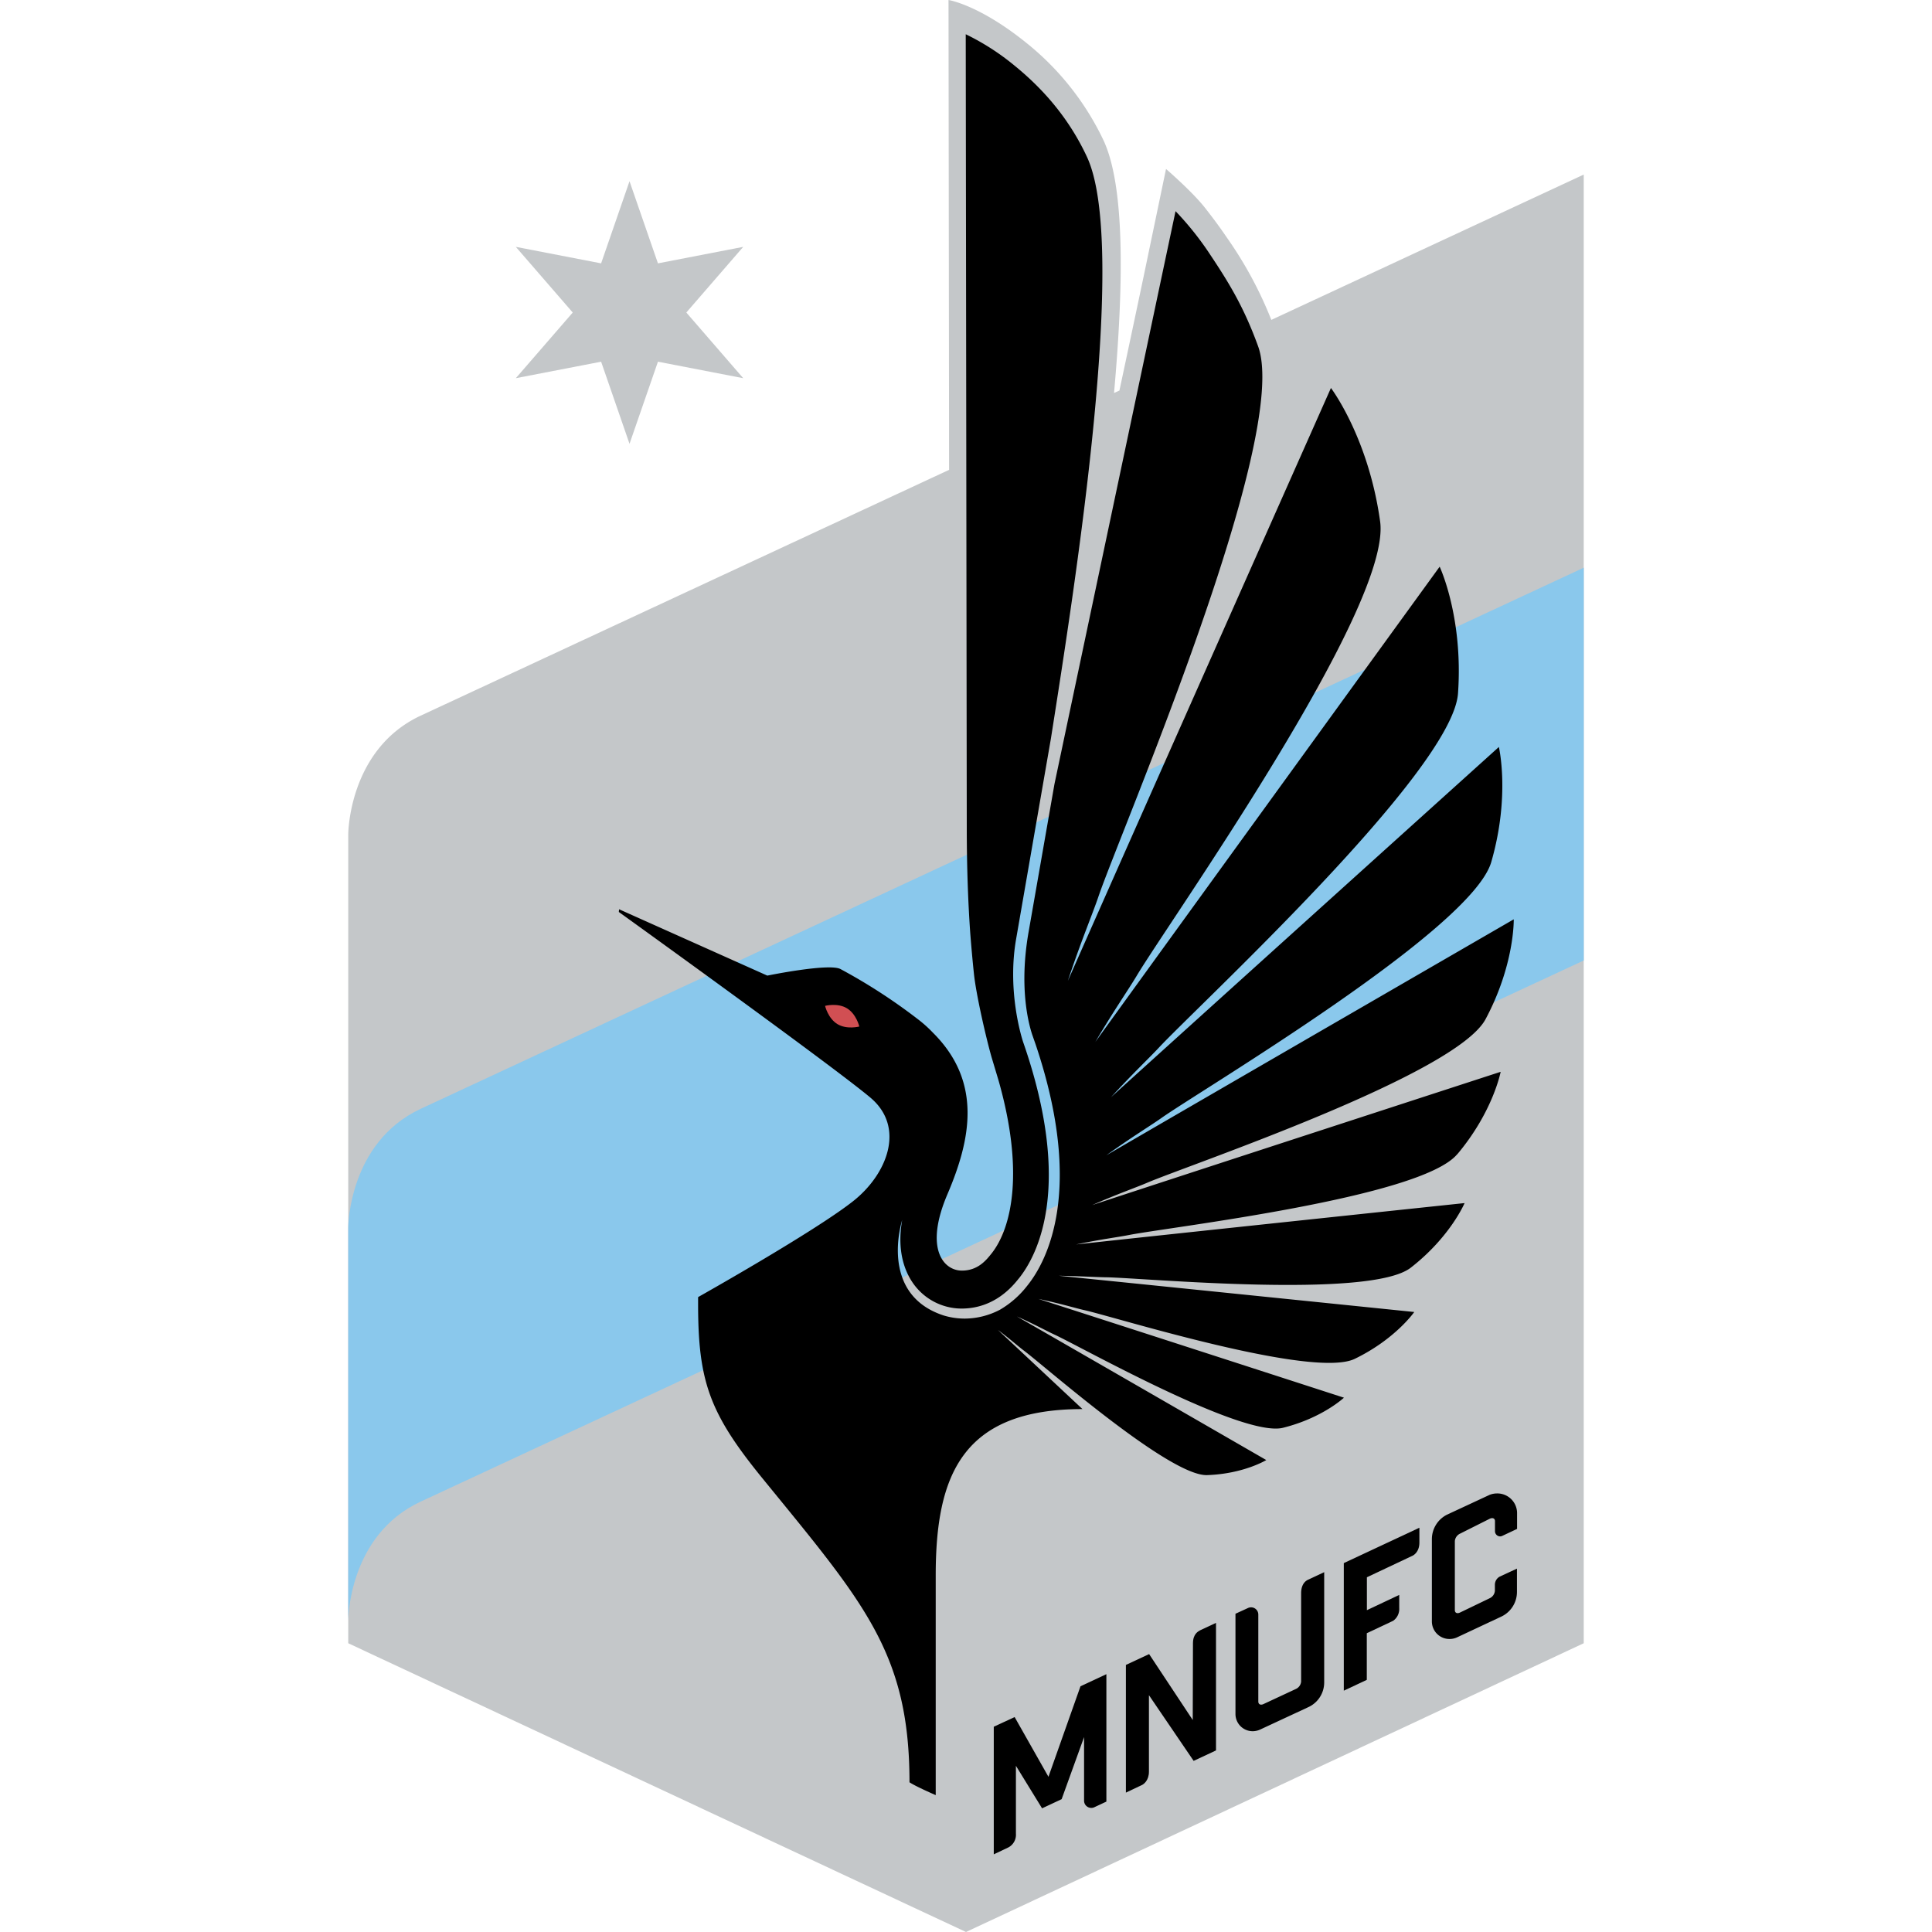 <svg xmlns="http://www.w3.org/2000/svg" xmlns:xlink="http://www.w3.org/1999/xlink" id="Layer_1" data-name="Layer 1" viewBox="0 0 800 800"><defs><style>.cls-1{fill:none;}.cls-2{clip-path:url(#clip-path);}.cls-3{clip-path:url(#clip-path-2);}.cls-4{fill:#c4c7c9;}.cls-5{fill:#8ac8ec;}.cls-6{fill:#d14f53;}</style><clipPath id="clip-path"><rect class="cls-1" x="144.2" width="511.59" height="800"></rect></clipPath><clipPath id="clip-path-2"><rect class="cls-1" x="144.2" y="-0.01" width="511.59" height="800.01"></rect></clipPath></defs><title>MIN-Logo</title><g class="cls-2"><g id="MIN-Logo"><g class="cls-3"><path class="cls-4" d="M482.82,70l-9.29,44.58c-2.74,13-6.16,29.18-10,47.14l-2.23,1c4.28-48,4.16-86.27-4.35-104.59a114.59,114.59,0,0,0-32.06-40.46C405.36,1.92,392.76,0,392.76,0L393,194.55,174.08,296.39c-29.83,14-29.88,49.11-29.88,49.11V680.43L400,800,655.79,680.43V72.29L526.43,132.46a163.79,163.79,0,0,0-18.54-34.27c-3-4.42-6.06-8.49-9-12.23-5.24-6.66-16.07-16-16.07-16"></path><polygon class="cls-4" points="248.91 149.77 260.67 183.78 272.44 149.77 307.75 156.6 284.19 129.41 307.75 102.22 272.44 109.05 260.67 75.04 248.91 109.05 213.59 102.22 237.16 129.41 213.59 156.6 248.91 149.77"></polygon><path class="cls-5" d="M174.08,459.19c-29.83,14-29.88,49.09-29.88,49.09V670.93s0-35.13,29.88-49.09L655.8,397.71V235.07Z"></path><path d="M603.39,478c14.88-17.67,18-34.19,18-34.19S494.13,485.21,452.25,499c10.49-4.62,18.09-7.24,22.68-9.21C492,482.46,602.75,445.21,615.15,422c12.09-22.65,11.66-41.33,11.66-41.33s-124.13,71.8-168.69,97.71c10.42-7.5,18.12-12.14,22.68-15.36,16.85-11.91,128.62-78,136.71-106.1,7.91-27.41,3.14-47.61,3.14-47.61s-118,106.4-160.58,145c8.82-9.63,15.58-16,19.57-20.26C495.2,417.19,601.4,319.56,603.73,287.12c2.23-31.62-7.6-52.47-7.6-52.47S489.57,381.55,453.57,431.42c7.57-12.84,13.58-21.48,17-27.18,13-21.9,105.89-152.53,100.91-188.31-4.85-34.89-20.37-55.27-20.37-55.27S470.35,342.39,442.17,406.15c5.44-16.39,10.18-27.57,12.62-34.75,9.08-26.8,79.85-190.22,66.17-228-5.82-16.06-12-26.19-19.69-37.72a126.09,126.09,0,0,0-14.5-18.24C483,105.19,455,237.61,436.63,324.66l-10.74,61.41c-3.87,22.19-.23,37,1.51,42.31l1.37,3.91c20.43,60.53,4.68,89.85-3.1,99.71l-.31.39a39.38,39.38,0,0,1-11.25,9.91,31.67,31.67,0,0,1-14.67,3.7,30,30,0,0,1-8.81-1.33c-26.92-8.89-17.13-39.2-17.06-39.49-2.23,12.62,1,20.83,4.05,25.5a24.59,24.59,0,0,0,20.51,11.17c13.68,0,21.19-9.29,23.65-12.36l.31-.37c7.41-9.38,22.42-37.69,1.59-97.57h0c-.57-1.68-6.7-21-2.94-42.65l14.42-83.08c10.42-66.2,32.07-204,14.93-240.85-7.92-17-19.2-29-29.86-37.69a100.71,100.71,0,0,0-20.34-13.1l.43,328.25c0,17.54.6,32,1.43,43.84,0,0,.62,8.32,1.54,17s5,26.43,7.3,34.5l2.84,9.46c10.66,37.35,5.72,61-2.87,71.84-2.06,2.54-5.49,7.06-12.25,7.06-7.58,0-15.67-9-6-31.62s14.55-46.46-6-66.89a52.33,52.33,0,0,0-6.33-5.66,232.9,232.9,0,0,0-31.93-20.68c-4.7-2.56-30.32,2.7-30.32,2.7l-61.38-27.47-.11,1.12S344.33,441,360.35,454.45c14.75,12.34,7,31.87-7.18,43-16.19,12.73-64.1,39.65-64.1,39.65V540c0,32,4.73,45.22,26.53,72,42,51.54,61,72.3,61,126,2.39,1.65,10.86,5.33,10.86,5.33V652.41c0-41.25,10.74-68.94,60.77-68.94l-35-32.76c5.08,3.78,8.32,6.73,10.59,8.43,8.8,6.56,60.45,52.19,76,51.67,15.16-.51,24.52-6.23,24.52-6.23S443.6,558,421.08,545.12c7.47,3.31,12.4,6.07,15.53,7.5,11.08,5.1,77.84,42.76,94.64,38.6,16.33-4.07,25.25-12.47,25.25-12.47S456.89,546.47,430,537.86c9.21,1.93,15.42,3.85,19.25,4.7,13.22,3,94.5,28.49,111.76,20.09,16.84-8.18,24.6-19.38,24.6-19.38s-113.62-11.63-147.2-15c8.12.11,16,.6,19.7.63,15,.22,109.28,9.14,126.09-4,16.41-12.79,22.25-26.73,22.25-26.73s-123.23,13-160.86,17.13c10.07-2.11,17.26-3,21.67-3.87,16.4-3.27,120.87-15.33,136.12-33.47"></path><path class="cls-6" d="M355.82,425.06s-5.15,1.37-9.06-1-5.12-7.55-5.12-7.55,5.15-1.37,9.06,1,5.12,7.53,5.12,7.53"></path><path d="M584.89,644.2s2.85-1.23,2.85-5.45V632.6l-31.3,14.65v52.82l9.52-4.48V676.28l10.93-5.15a6,6,0,0,0,2.5-5.3v-5.41L566,666.74V653.11Z"></path><path d="M616.89,628.87c1.19-.55,2.15-.14,2.15,1V634h0a2.16,2.16,0,0,0,2.14,2.19h.07A2.27,2.27,0,0,0,622,636l6.19-2.91v-6.69a8.18,8.18,0,0,0-8.32-8,8.64,8.64,0,0,0-3,.56l-17.69,8.23a11.37,11.37,0,0,0-6.27,10.12v34.07a7.27,7.27,0,0,0,7.25,7.29h.16a7.28,7.28,0,0,0,3.08-.71l18.51-8.68a11.31,11.31,0,0,0,6.23-10.09v-9.66L621,652.84a3.86,3.86,0,0,0-2,3.41v2.47a3.72,3.72,0,0,1-2.14,3.07l-12.3,5.93c-1.2.57-2.14.14-2.14-1V638.13a3.76,3.76,0,0,1,2.14-3.07Z"></path><path d="M493.89,712.22l-18.06-27.29-9.62,4.48v52.87s4-1.91,6.8-3.22c.55-.31,2.74-1.77,2.74-5.47V701.94l18.51,27.2,9.26-4.33V672l-6.63,3.1c-.66.42-2.91,1.37-2.91,5.38Z"></path><path d="M448.89,745.8V719.29L439.6,745l-8.1,3.79-10.83-17.61V759.3A5.91,5.91,0,0,1,417.5,765l-6,2.84V715l8.64-4,14,24.73,13.27-37.49,10.72-5V746L453,748.4a3,3,0,0,1-3.9-1.67,3.3,3.3,0,0,1-.21-.93"></path><path d="M511.58,668.22v41.51a7.13,7.13,0,0,0,7.13,7.13h.09a7.47,7.47,0,0,0,3-.69l19.89-9.25h0a11.25,11.25,0,0,0,6.63-10.22h0V651l-6.64,3.11c-2.51,1.17-2.91,3.93-2.91,5.55V696.3a3.72,3.72,0,0,1-2.14,3.05l-13.45,6.27c-1.19.55-2.14.12-2.14-1.06v-36a3,3,0,0,0-3-3,3.11,3.11,0,0,0-1.2.25Z"></path></g></g></g></svg>